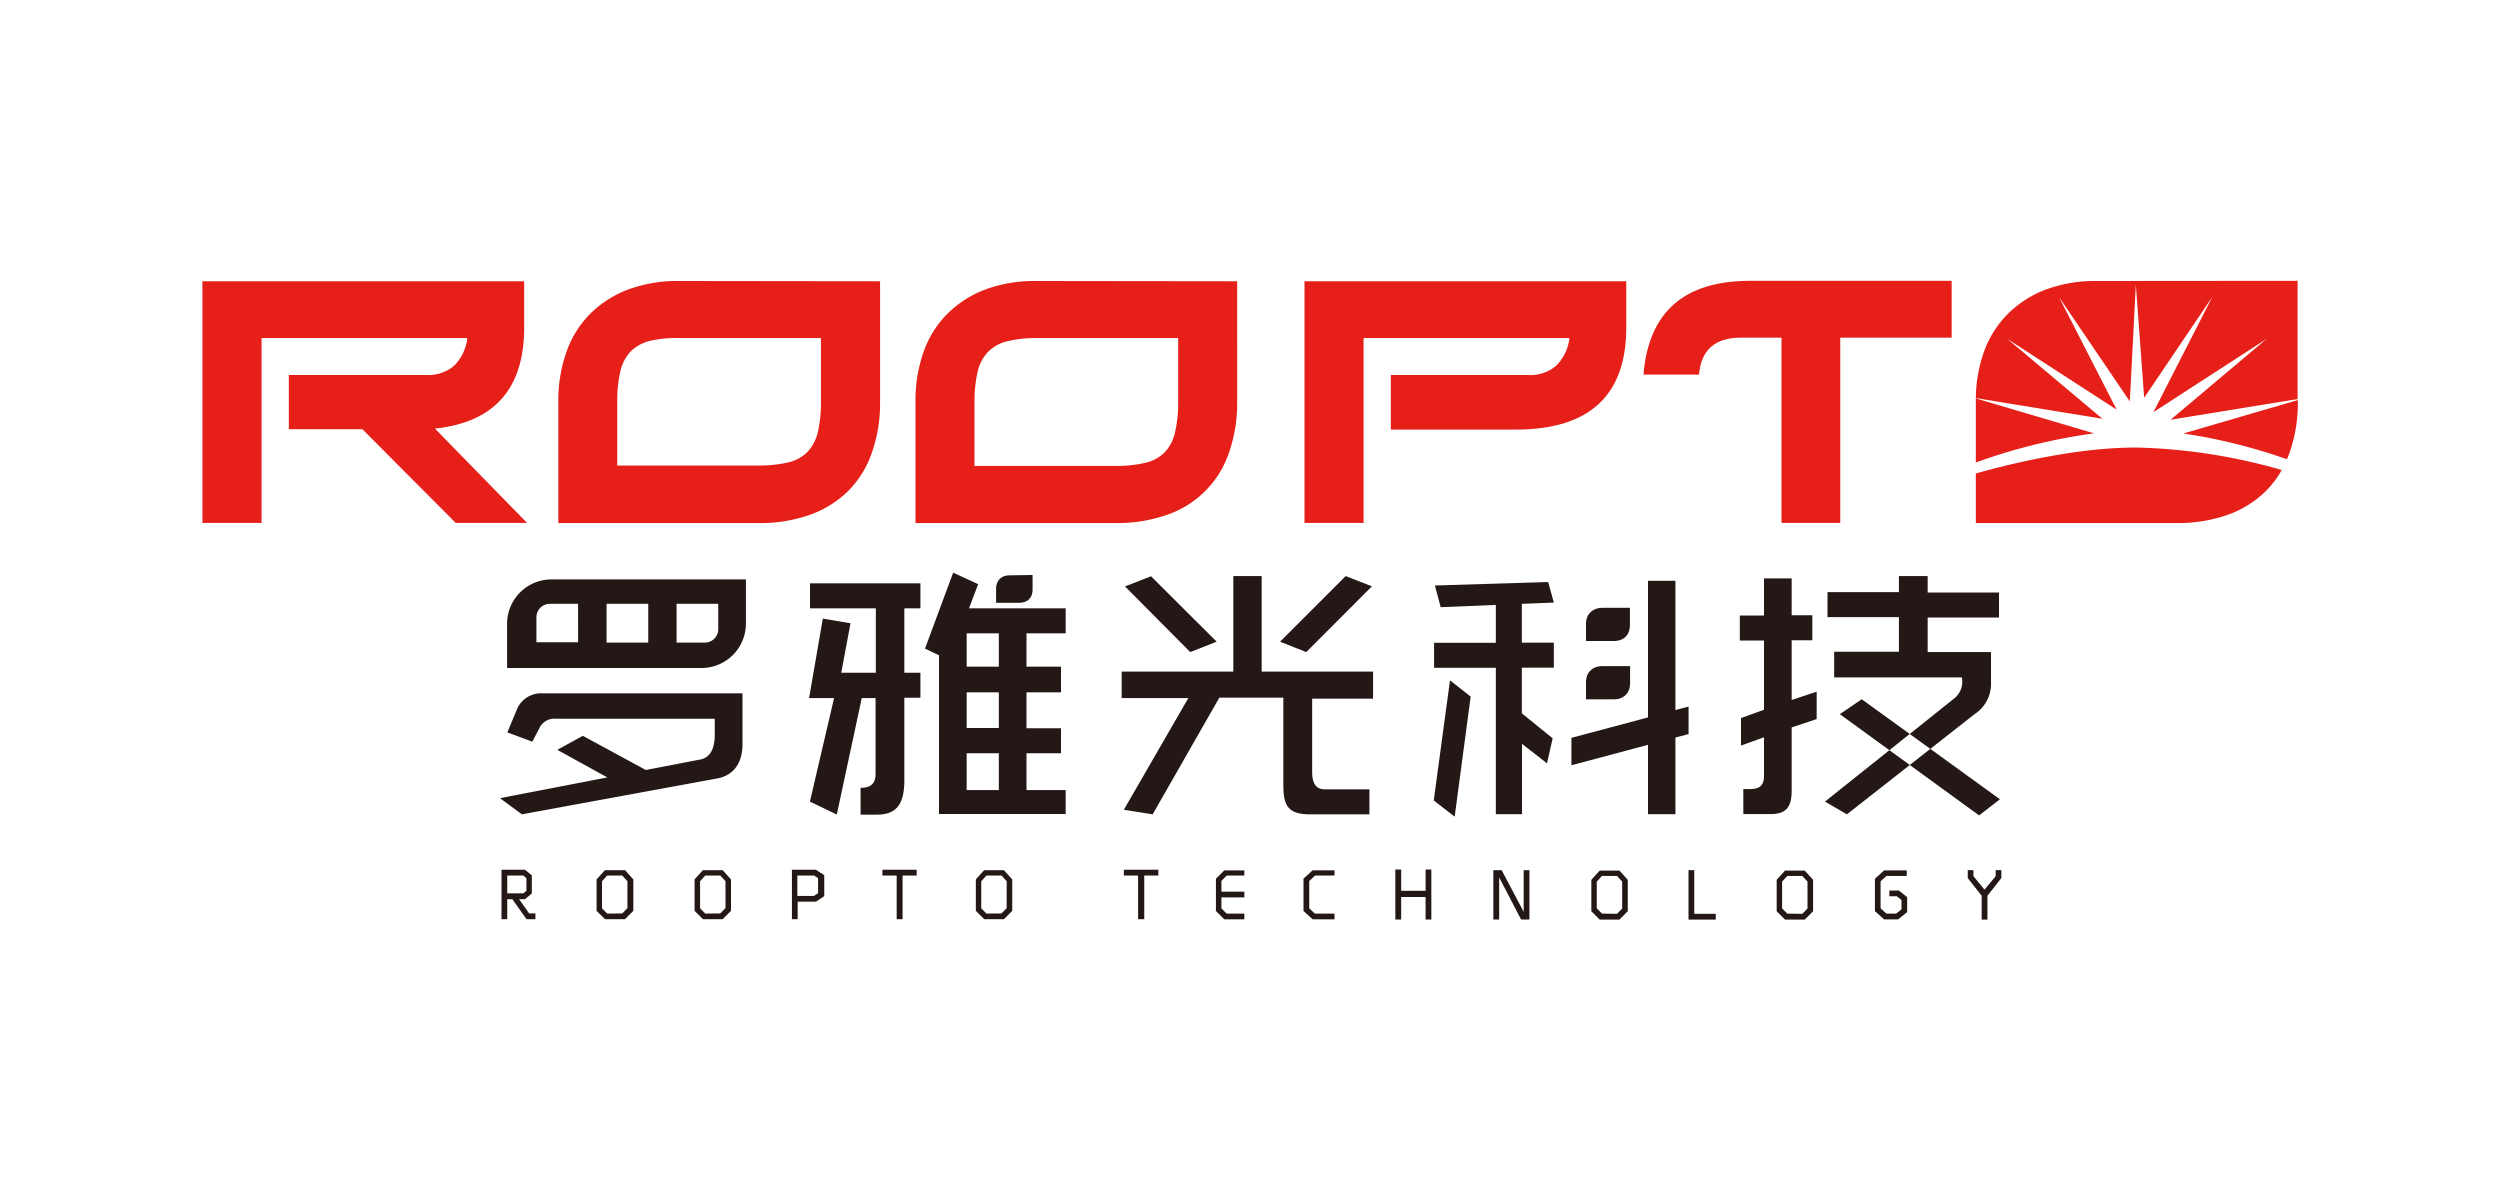 <svg id="图层_1" data-name="图层 1" xmlns="http://www.w3.org/2000/svg" viewBox="0 0 300 144"><defs><style>.cls-1,.cls-2{fill:#231815;}.cls-1{fill-rule:evenodd;}.cls-3{fill:#e61f19;}</style></defs><title>未标题-2</title><path class="cls-1" d="M66.17,69.53H89.51v5.31a5.33,5.33,0,0,1-5.31,5.32H60.85V74.84a5.33,5.33,0,0,1,5.32-5.31ZM123.91,69V70.7a2.07,2.07,0,0,1-.1.68,1.36,1.36,0,0,1-.33.53,1.43,1.43,0,0,1-.52.32,2.1,2.1,0,0,1-.7.11h-2.73V70.68a1.83,1.83,0,0,1,.11-.68,1.46,1.46,0,0,1,.32-.52,1.65,1.65,0,0,1,.52-.33,2.19,2.19,0,0,1,.7-.11ZM100.36,97.72l-3.17-1.53,2.9-12.42h-3l1.65-9.54,3.32.56-1.11,5.94h4.15V73H97.2V70h13.25v3h-1.93v7.73h1.93v3h-1.93V94c-.1,2.53-.94,3.76-3.35,3.76h-1.9V94.54c1.12,0,1.77-.42,1.8-1.59V83.77h-1.66l-3,14ZM116,76v4h3.86V76Zm-3.32,2.58v19.1h15.2V94.81h-4.7V90.39h4.14v-3h-4.14V83.08h4.14V80h-4.14V76h4.7V73h-11.6l1.1-2.9-3-1.38L111,77.83l1.66.79ZM116,83.08h3.86v4.28H116V83.08Zm0,7.31h3.86v4.42H116V90.39ZM70,88.33l7.5,4.07,6.27-1.21c1-.13,1.87-.67,2-2.7V86.25h-19a2,2,0,0,0-2.06,1.16L63.88,89l-3-1.11L62,85.2a3.13,3.13,0,0,1,3.1-2h24v6.11c0,2.16-1,3.75-3.07,4.11L62.63,97.72,60,95.78l12.88-2.49-6-3.31,3-1.65Zm7.79-15.87h-5v4.65h5V72.46Zm6.79,4.65a1.61,1.61,0,0,0,1.61-1.6V72.46h-5v4.65Zm-18.6-4.65a1.61,1.61,0,0,0-1.61,1.61v3h5V72.46Z"/><path class="cls-2" d="M201.05,69.7V85.21l1.58-.42v3.3l-1.58.41v9.2h-3.29V89.38l-9.19,2.45V88.54l9.19-2.45V69.7ZM218,86.29l-3,1v7.61c0,2.07-.78,2.83-2.66,2.79h-3.14v-3c1.25,0,2.47.15,2.48-1.58V88.47l-2.76,1v-3.3l2.76-1V76.86h-2.9v-3h2.9V69.41H215v4.42h2.48v3H215V84l3-1v3.29Zm-22.39-6.35h-3.3a2.47,2.47,0,0,0-.84.13,1.89,1.89,0,0,0-.62.4,1.62,1.62,0,0,0-.4.62,2.45,2.45,0,0,0-.13.83v2h3.3a2.65,2.65,0,0,0,.84-.13,1.84,1.84,0,0,0,.63-.4,1.64,1.64,0,0,0,.39-.62,2.39,2.39,0,0,0,.13-.84v-2Zm0-7h-3.3a2.47,2.47,0,0,0-.84.14,1.89,1.89,0,0,0-.62.4,1.62,1.62,0,0,0-.4.62,2.39,2.39,0,0,0-.13.82v2h3.3a2.39,2.39,0,0,0,.84-.13,1.62,1.62,0,0,0,1-1,2.37,2.37,0,0,0,.13-.83V73ZM220.78,85.7l2.63-1.79,16.58,12-2.49,1.94L220.78,85.7Zm-.68-4.41h15.32a2.56,2.56,0,0,1-.86,2.48L219,96.19l2.63,1.53,15.29-12a4.34,4.34,0,0,0,2-3.81V78.25h-7.6V74.1h8.56v-3h-8.56V69.13h-3.45v1.93h-8.57v3h8.57v4.15H220.1v3Zm-82-12.16L146,77l-3.17,1.25L135,70.37l3.18-1.24Zm26.52,1.24-7.87,7.88L153.61,77l7.87-7.87,3.18,1.24Zm.13,10.22H151.4V69.13H148V80.59h-13.4v3.18h8l-7.74,13.4,3.46.55,8-14H154V94.15c0,2.43.49,3.51,3,3.57h7.33v-3H159c-1,0-1.48-.58-1.54-1.88v-9h7.31V80.59Zm8.13-7.73-.69-2.6,13.59-.42.68,2.47-3.84.15v4.66h3.84v3h-3.84v5.48l3.7,3-.68,3-3-2.34V97.7H179.5V80.14h-7.41v-3h7.41V72.59l-6.58.27Zm-.83,23.19L174.56,98l1.92-14.41L174,81.64Z"/><path class="cls-3" d="M34.66,45H51.15a4.73,4.73,0,0,0,3.37-1.14,5.57,5.57,0,0,0,1.56-3.29H31.39V62.75h-7.1v-29H62.9v5.55q0,11-10.71,12.13L63.25,62.75H54.69L43.48,51.5H34.66V45Zm63.85-4.43H81.68A14.47,14.47,0,0,0,78,40.9a4.9,4.9,0,0,0-2.34,1.3,5.08,5.08,0,0,0-1.22,2.38,15.54,15.54,0,0,0-.37,3.72v7.56H90.93a15.26,15.26,0,0,0,3.6-.36,4.79,4.79,0,0,0,2.33-1.23,5.1,5.1,0,0,0,1.27-2.37,15.63,15.63,0,0,0,.38-3.75V40.52Zm7.1-6.82V48.3a17.93,17.93,0,0,1-1,6.07,12.14,12.14,0,0,1-2.83,4.55,12.49,12.49,0,0,1-4.57,2.85,18,18,0,0,1-6.16,1H67V48.15a17.48,17.48,0,0,1,1-6,12.23,12.23,0,0,1,2.87-4.54,12.88,12.88,0,0,1,4.57-2.89,17,17,0,0,1,6.1-1Zm35.76,6.82H124.54a14.61,14.61,0,0,0-3.67.38,4.87,4.87,0,0,0-2.33,1.3,5.09,5.09,0,0,0-1.23,2.38,16.07,16.07,0,0,0-.37,3.72v7.56h16.84a15.15,15.15,0,0,0,3.6-.36,4.83,4.83,0,0,0,2.34-1.23A5.1,5.1,0,0,0,141,51.9a15.63,15.63,0,0,0,.38-3.75V40.52Zm7.09-6.82V48.3a17.94,17.94,0,0,1-1,6.07,11.86,11.86,0,0,1-7.4,7.4,18.05,18.05,0,0,1-6.16,1H109.86V48.15a17.24,17.24,0,0,1,1-6,12.1,12.1,0,0,1,2.87-4.54,12.92,12.92,0,0,1,4.56-2.89,17.13,17.13,0,0,1,6.11-1Z"/><path class="cls-3" d="M156.54,62.75v-29h38.61v5.55q0,12.24-13.25,12.25h-15V45H183.4a4.73,4.73,0,0,0,3.37-1.14,5.57,5.57,0,0,0,1.56-3.29h-24.7V62.75Z"/><path class="cls-3" d="M234.2,40.52H220.83V62.75h-7.05V40.52h-4.9q-4.62,0-5,4.43h-6.66Q198.13,33.7,210,33.7h24.2Z"/><path class="cls-3" d="M275.71,33.7V47.89l-15.24,2.48L272,40.66l-13.59,8.8,7.06-13.82L257.3,47.73l-1-13.56-.72,14-8.51-12.54L254,49.16l-13.13-8.5,11.42,9.59L237.1,47.77a17.14,17.14,0,0,1,1-5.62A12.23,12.23,0,0,1,241,37.61a12.88,12.88,0,0,1,4.57-2.89,17,17,0,0,1,6.1-1Zm0,14.32-13.71,4a66.28,66.28,0,0,1,12.43,3.09,7.28,7.28,0,0,0,.31-.77,17.93,17.93,0,0,0,1-6.07V48Zm-1.9,8.38a11.42,11.42,0,0,1-1.9,2.52,12.4,12.4,0,0,1-4.57,2.85,18,18,0,0,1-6.16,1H237.1V56.82c2.84-.81,11.82-3.2,19.52-3.11a68.58,68.58,0,0,1,17.19,2.69Zm-36.71-.9A68.72,68.72,0,0,1,251.29,52L237.1,47.81V55.5Z"/><path class="cls-2" d="M63.54,109.61h.71v.69H63.18l-1.7-2.4h-.61v2.4h-.69v-5.93H63l.82.68v2.17l-.82.68h-.71l1.21,1.71Zm-.74-2.41.37-.3v-1.52l-.37-.32H60.87v2.14Zm11.87,2.41.62-.63v-3.24l-.62-.68h-1.8q-.16.16-.3.33c-.1.12-.21.23-.33.35V109l.63.63Zm-2.08.69-1-1v-3.77l1-1.11H75l1,1.11v3.77l-1,1Zm13.84-.69.63-.63v-3.24l-.63-.68H84.64l-.31.33c-.1.12-.2.23-.32.35V109l.63.63Zm-2.08.69-1-1v-3.77l1-1.11h2.37l1,1.11v3.77l-1,1Zm10.68,0v-5.93h2.88l1,.65v2.52l-1,.66H95.72v2.1Zm2.65-2.79.16-.11.16-.1.17-.12v-1.79l-.23-.17-.26-.16h-2v2.45Zm9.92,2.79v-5.24h-1.71v-.69H110v.69h-1.69v5.24Zm12.58-.69.62-.63v-3.24l-.62-.68h-1.8q-.16.16-.3.33c-.1.12-.21.23-.33.35V109l.63.63Zm-2.08.69-1-1v-3.77l1-1.11h2.37l1,1.11v3.77l-1,1Zm18.47,0v-5.24h-1.71v-.69H139v.69h-1.69v5.24Zm12.75-5.24h-2.1l-.22.21-.2.21a2.49,2.49,0,0,0-.23.23V107h2.75v.69h-2.75V109l.62.63h2.13v.69h-2.41l-1-1v-3.87l1-1h2.41v.69Zm10.82,0h-2.33l-.7.66V109l.68.63h2.35v.69h-2.62l-1.1-1v-3.88l1.09-1h2.63v.69Zm8-.72v2.56h2.93v-2.56h.69v6h-.69v-2.7h-2.93v2.7h-.7v-6Zm11.06,6v-5.92h1l2.64,5v-5h.69v5.92h-1l-2.63-5.05v5.05Zm14.84-.68.62-.63v-3.24l-.62-.68h-1.8q-.17.16-.3.33c-.1.12-.21.23-.33.35V109l.63.63Zm-2.08.69-1-1v-3.77l1-1.11h2.37l1,1.11v3.77l-1,1Zm13.93,0h-3.27v-5.93h.69v5.24h2.58v.69Zm10.38-.69.63-.63v-3.24l-.63-.68h-1.8l-.29.33-.33.35V109l.62.63Zm-2.07.69-1-1v-3.77l1-1.11h2.37l1,1.11v3.77l-1,1Zm14.6-5.24h-2.43c-.08.08-.17.15-.23.22l-.23.2-.24.24V109l.7.63h1.18l.31-.25.32-.26V108l-.27-.22-.3-.23h-.89v-.69h1.14l1,.8v1.79l-1.09.88H226.1l-1.11-1v-3.88l1.1-1h2.72v.69Zm9,5.24v-2.86l-1.67-2.12v-.95h.68v.72l1.33,1.62,1.34-1.62v-.72h.68v.95l-1.67,2.12v2.86Z"/></svg>